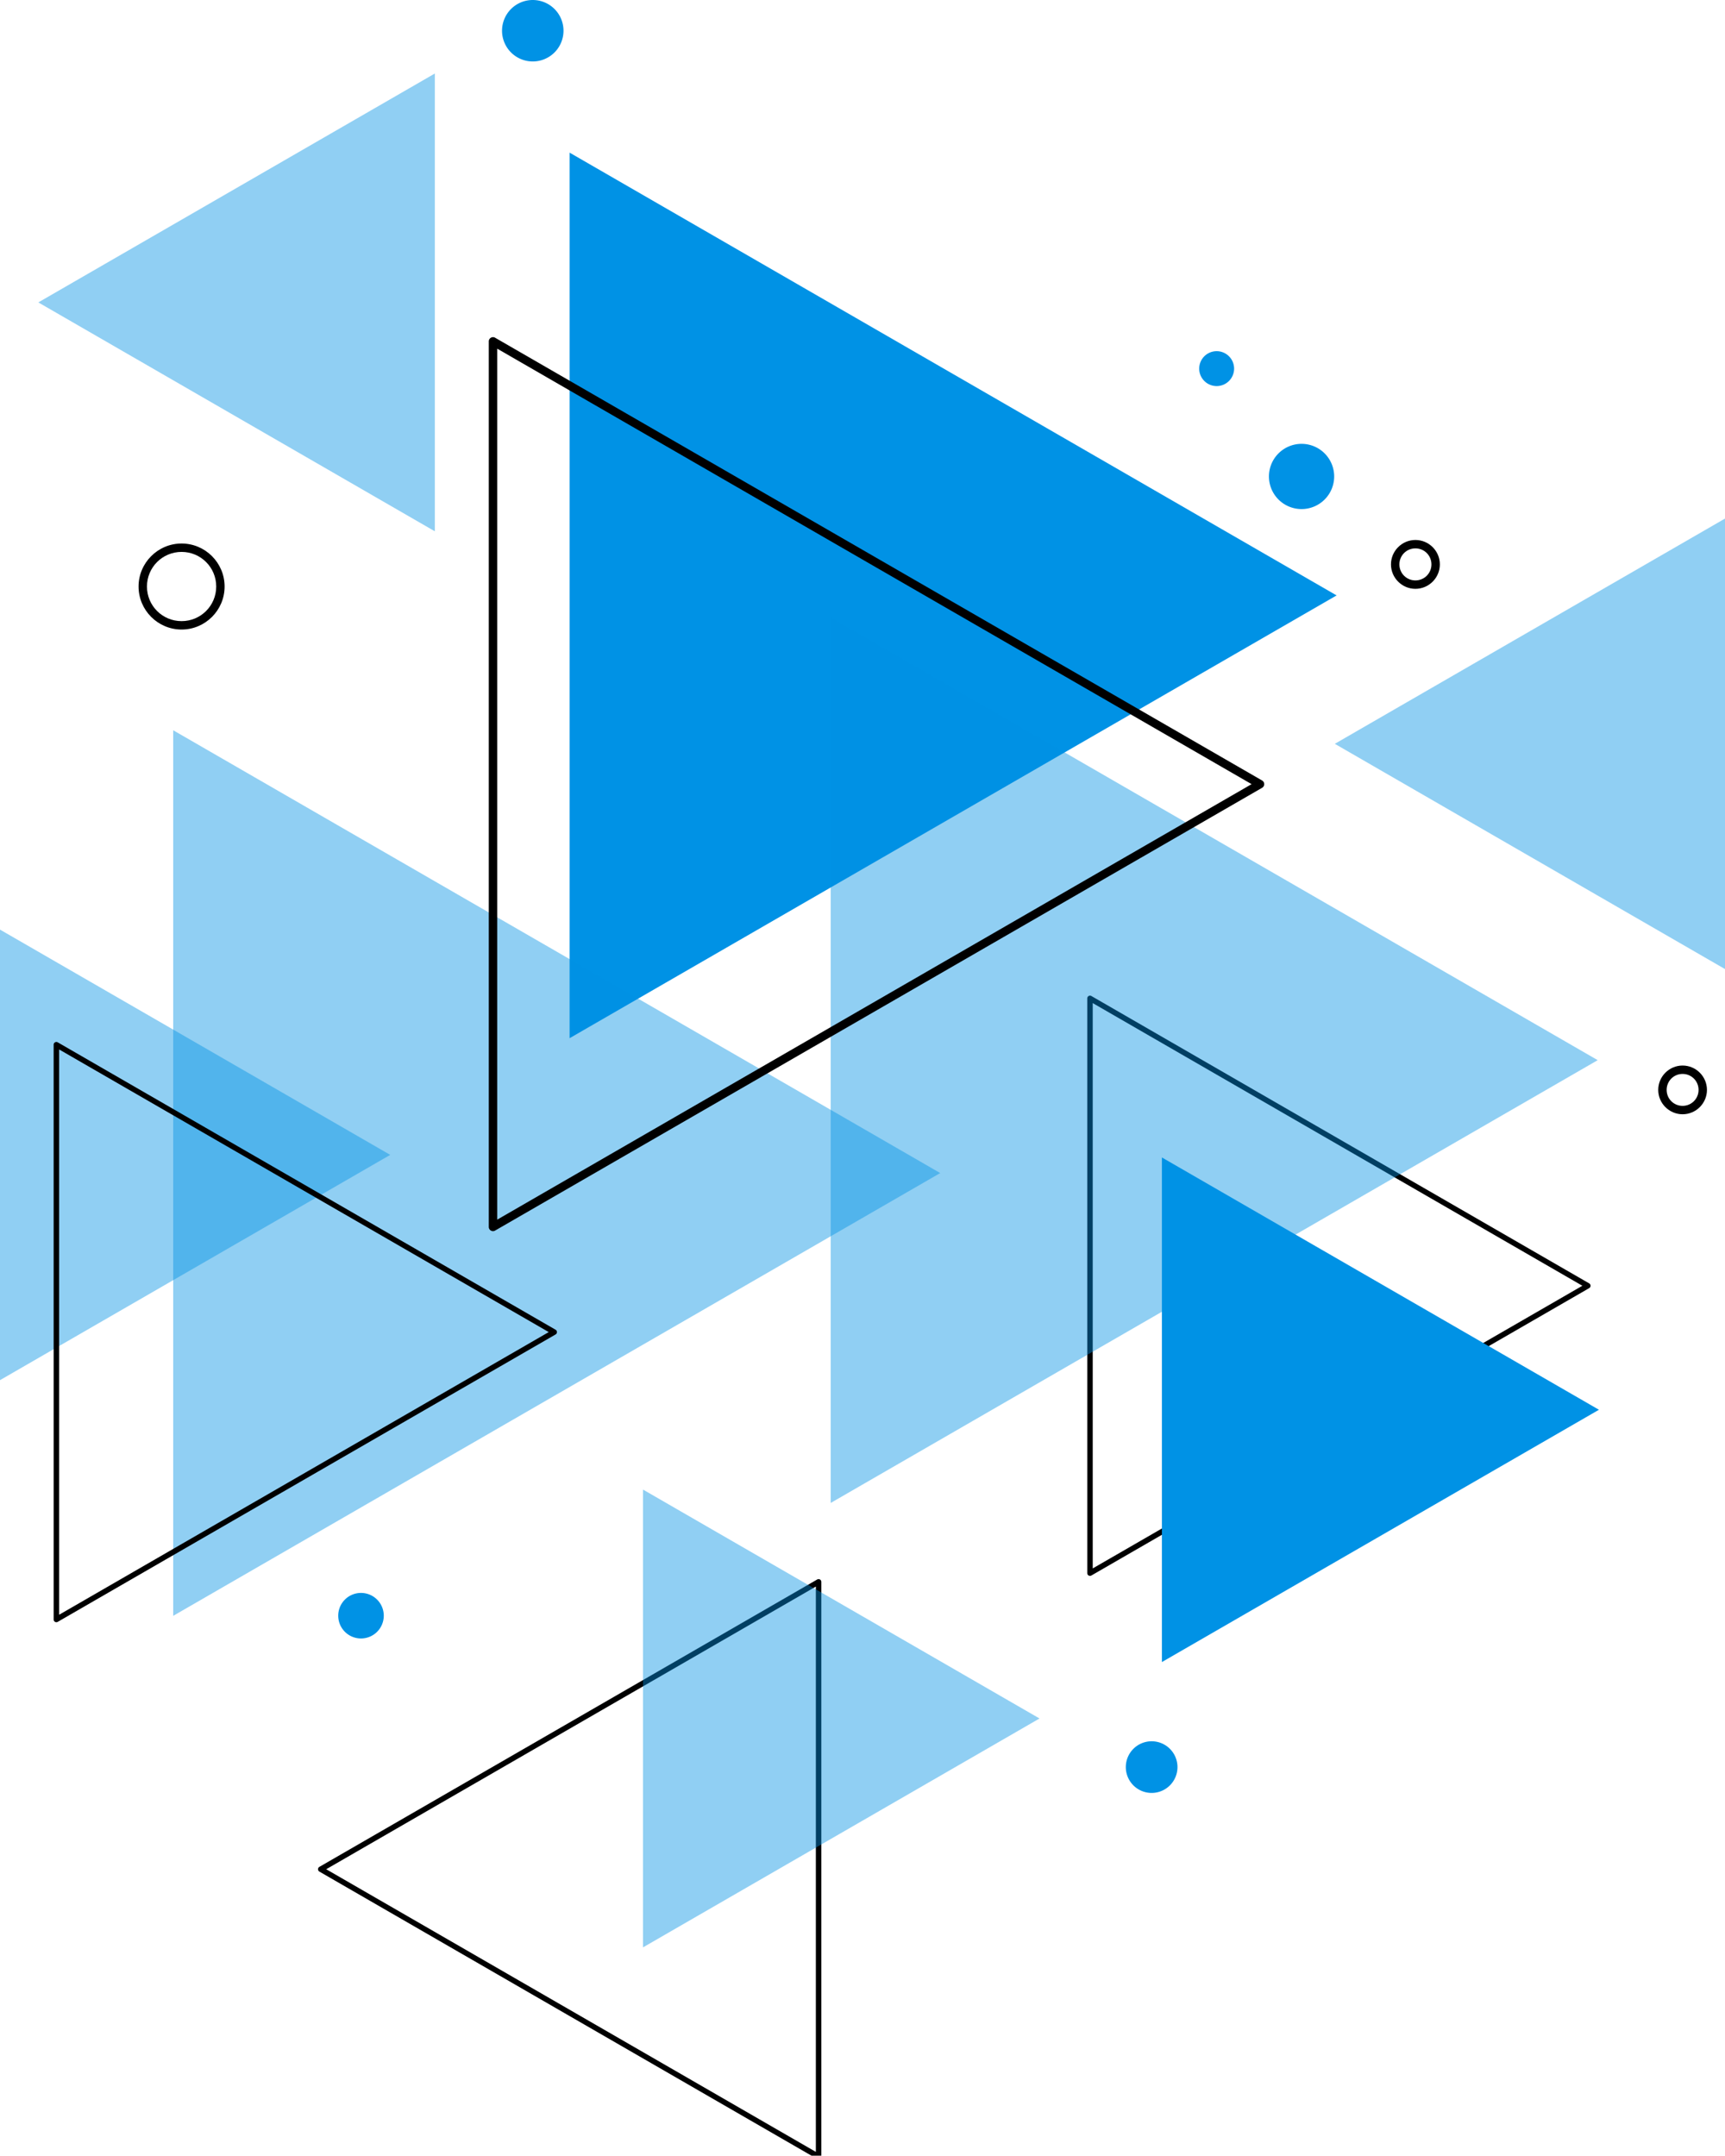 <?xml version="1.0" encoding="UTF-8"?>
<!DOCTYPE svg PUBLIC '-//W3C//DTD SVG 1.0//EN'
          'http://www.w3.org/TR/2001/REC-SVG-20010904/DTD/svg10.dtd'>
<svg height="170.6" preserveAspectRatio="xMidYMid meet" version="1.0" viewBox="-0.0 0.0 136.5 170.6" width="136.5" xmlns="http://www.w3.org/2000/svg" xmlns:xlink="http://www.w3.org/1999/xlink" zoomAndPan="magnify"
><g
  ><g color="#000"
    ><g id="change1_1"
      ><path d="m 2712.791,2689.182 a 1.257,1.257 0 0 0 -0.629,1.088 v 264.465 a 1.257,1.257 0 0 0 1.887,1.088 l 229.031,-132.232 a 1.257,1.257 0 0 0 0,-2.176 l -229.031,-132.232 a 1.257,1.257 0 0 0 -1.258,0 z m 1.885,3.266 225.264,130.055 -225.264,130.057 z" style="-inkscape-stroke:none" transform="translate(-380.456 -383.716) scale(.172)"
      /></g
      ><g id="change2_1"
      ><path d="m 2942.452,2822.502 -229.033,132.232 v -264.464 z" fill="#0092e5" style="-inkscape-stroke:none" transform="matrix(.265 0 0 .265 -673.984 -700.842)"
      /></g
      ><g id="change2_2"
      ><path d="m 2942.452,2822.502 -229.033,132.232 v -264.464 z" fill="#0092e5" opacity=".434" style="-inkscape-stroke:none" transform="matrix(.265 0 0 .265 -653.323 -664.062)"
      /></g
      ><g id="change1_2"
      ><path d="m 2712.791,2689.182 a 1.257,1.257 0 0 0 -0.629,1.088 v 264.465 a 1.257,1.257 0 0 0 1.887,1.088 l 229.031,-132.232 a 1.257,1.257 0 0 0 0,-2.176 l -229.031,-132.232 a 1.257,1.257 0 0 0 -1.258,0 z m 1.885,3.266 225.264,130.055 -225.264,130.057 z" style="-inkscape-stroke:none" transform="matrix(-.172 0 0 .172 531.483 -337.54)"
      /></g
      ><g id="change2_3"
      ><path d="m 2942.452,2822.502 -229.033,132.232 v -264.464 z" fill="#0092e5" opacity=".434" style="-inkscape-stroke:none" transform="matrix(.265 0 0 .265 -705.35 -655.128)"
      /></g
      ><g id="change2_4"
      ><path d="m 2942.452,2822.502 -229.033,132.232 v -264.464 z" fill="#0092e5" opacity=".434" style="-inkscape-stroke:none" transform="matrix(.137 0 0 .137 -320.858 -250.683)"
      /></g
      ><g id="change2_5"
      ><path d="m 2942.452,2822.502 -229.033,132.232 v -264.464 z" fill="#0092e5" opacity=".434" style="-inkscape-stroke:none" transform="matrix(-.137 0 0 .137 406.148 -362.75)"
      /></g
      ><g id="change2_6"
      ><path d="m 2942.452,2822.502 -229.033,132.232 v -264.464 z" fill="#0092e5" opacity=".434" style="-inkscape-stroke:none" transform="matrix(.137 0 0 .137 -372.237 -295.286)"
      /></g
      ><g id="change2_7"
      ><path d="m 2942.452,2822.502 -229.033,132.232 v -264.464 z" fill="#0092e5" opacity=".434" style="-inkscape-stroke:none" transform="matrix(-.137 0 0 .137 508.74 -327.817)"
      /></g
      ><g id="change1_3"
      ><path d="m 2712.791,2689.182 a 1.257,1.257 0 0 0 -0.629,1.088 v 264.465 a 1.257,1.257 0 0 0 1.887,1.088 l 229.031,-132.232 a 1.257,1.257 0 0 0 0,-2.176 l -229.031,-132.232 a 1.257,1.257 0 0 0 -1.258,0 z m 1.885,3.266 225.264,130.055 -225.264,130.057 z" style="-inkscape-stroke:none" transform="matrix(.265 0 0 .265 -680.045 -685.906)"
      /></g
      ><g id="change1_4"
      ><path d="m 2712.791,2689.182 a 1.257,1.257 0 0 0 -0.629,1.088 v 264.465 a 1.257,1.257 0 0 0 1.887,1.088 l 229.031,-132.232 a 1.257,1.257 0 0 0 0,-2.176 l -229.031,-132.232 a 1.257,1.257 0 0 0 -1.258,0 z m 1.885,3.266 225.264,130.055 -225.264,130.057 z" style="-inkscape-stroke:none" transform="translate(-462.247 -380.049) scale(.172)"
      /></g
      ><g id="change2_8"
      ><path d="m 2942.452,2822.502 -229.033,132.232 v -264.464 z" fill="#0092e5" style="-inkscape-stroke:none" transform="matrix(.151 0 0 .151 -317.785 -314.63)"
      /></g
      ><g id="change1_5"
      ><path d="m -337.461,2690.854 c -1.876,0 -3.404,1.528 -3.404,3.404 0,1.876 1.528,3.404 3.404,3.404 1.876,0 3.404,-1.528 3.404,-3.404 0,-1.876 -1.528,-3.404 -3.404,-3.404 z m 0,0.664 c 1.517,0 2.74,1.223 2.74,2.74 0,1.517 -1.223,2.738 -2.74,2.738 -1.517,0 -2.74,-1.221 -2.74,-2.738 0,-1.517 1.223,-2.74 2.74,-2.74 z" style="-inkscape-stroke:none" transform="translate(351.83 -2647.84)"
      /></g
      ><g id="change1_6"
      ><path d="m -239.828,2690.574 c -1.064,0 -1.934,0.868 -1.934,1.932 0,1.064 0.87,1.934 1.934,1.934 1.064,0 1.934,-0.87 1.934,-1.934 0,-1.064 -0.87,-1.932 -1.934,-1.932 z m 0,0.664 c 0.704,0 1.268,0.563 1.268,1.268 0,0.704 -0.563,1.268 -1.268,1.268 -0.704,0 -1.268,-0.563 -1.268,-1.268 0,-0.704 0.563,-1.268 1.268,-1.268 z" style="-inkscape-stroke:none" transform="translate(351.83 -2647.84)"
      /></g
      ><g id="change1_7"
      ><path d="m -218.686,2732.166 c -1.061,0 -1.928,0.867 -1.928,1.928 0,1.061 0.867,1.928 1.928,1.928 1.061,0 1.928,-0.867 1.928,-1.928 0,-1.061 -0.867,-1.928 -1.928,-1.928 z m 0,0.664 c 0.702,0 1.264,0.562 1.264,1.264 0,0.702 -0.562,1.264 -1.264,1.264 -0.702,0 -1.262,-0.562 -1.262,-1.264 0,-0.702 0.56,-1.264 1.262,-1.264 z" style="-inkscape-stroke:none" transform="translate(351.83 -2647.84)"
      /></g
      ><g id="change2_9"
      ><path d="m -321.462,2775.706 a 1.802,1.802 0 0 1 -1.802,1.802 1.802,1.802 0 0 1 -1.802,-1.802 1.802,1.802 0 0 1 1.802,-1.802 1.802,1.802 0 0 1 1.802,1.802 z" fill="#0092e5" style="-inkscape-stroke:none" transform="translate(351.83 -2647.84)"
      /></g
      ><g id="change2_10"
      ><path d="m -258.656,2787.688 a 2.044,2.044 0 0 1 -2.044,2.044 2.044,2.044 0 0 1 -2.044,-2.044 2.044,2.044 0 0 1 2.044,-2.044 2.044,2.044 0 0 1 2.044,2.044 z" fill="#0092e5" style="-inkscape-stroke:none" transform="translate(351.83 -2647.84)"
      /></g
      ><g id="change2_11"
      ><path d="m -246.256,2685.547 a 2.581,2.581 0 0 1 -2.581,2.581 2.581,2.581 0 0 1 -2.581,-2.581 2.581,2.581 0 0 1 2.581,-2.581 2.581,2.581 0 0 1 2.581,2.581 z" fill="#0092e5" style="-inkscape-stroke:none" transform="translate(351.83 -2647.84)"
      /></g
      ><g id="change2_12"
      ><path d="m -254.175,2677.013 a 1.381,1.381 0 0 1 -1.381,1.381 1.381,1.381 0 0 1 -1.381,-1.381 1.381,1.381 0 0 1 1.381,-1.381 1.381,1.381 0 0 1 1.381,1.381 z" fill="#0092e5" style="-inkscape-stroke:none" transform="translate(351.83 -2647.84)"
      /></g
      ><g id="change2_13"
      ><path d="m -307.24,2650.272 a 2.432,2.432 0 0 1 -2.432,2.432 2.432,2.432 0 0 1 -2.432,-2.432 2.432,2.432 0 0 1 2.432,-2.432 2.432,2.432 0 0 1 2.432,2.432 z" fill="#0092e5" style="-inkscape-stroke:none" transform="translate(351.83 -2647.84)"
      /></g
    ></g
  ></g
></svg
>
